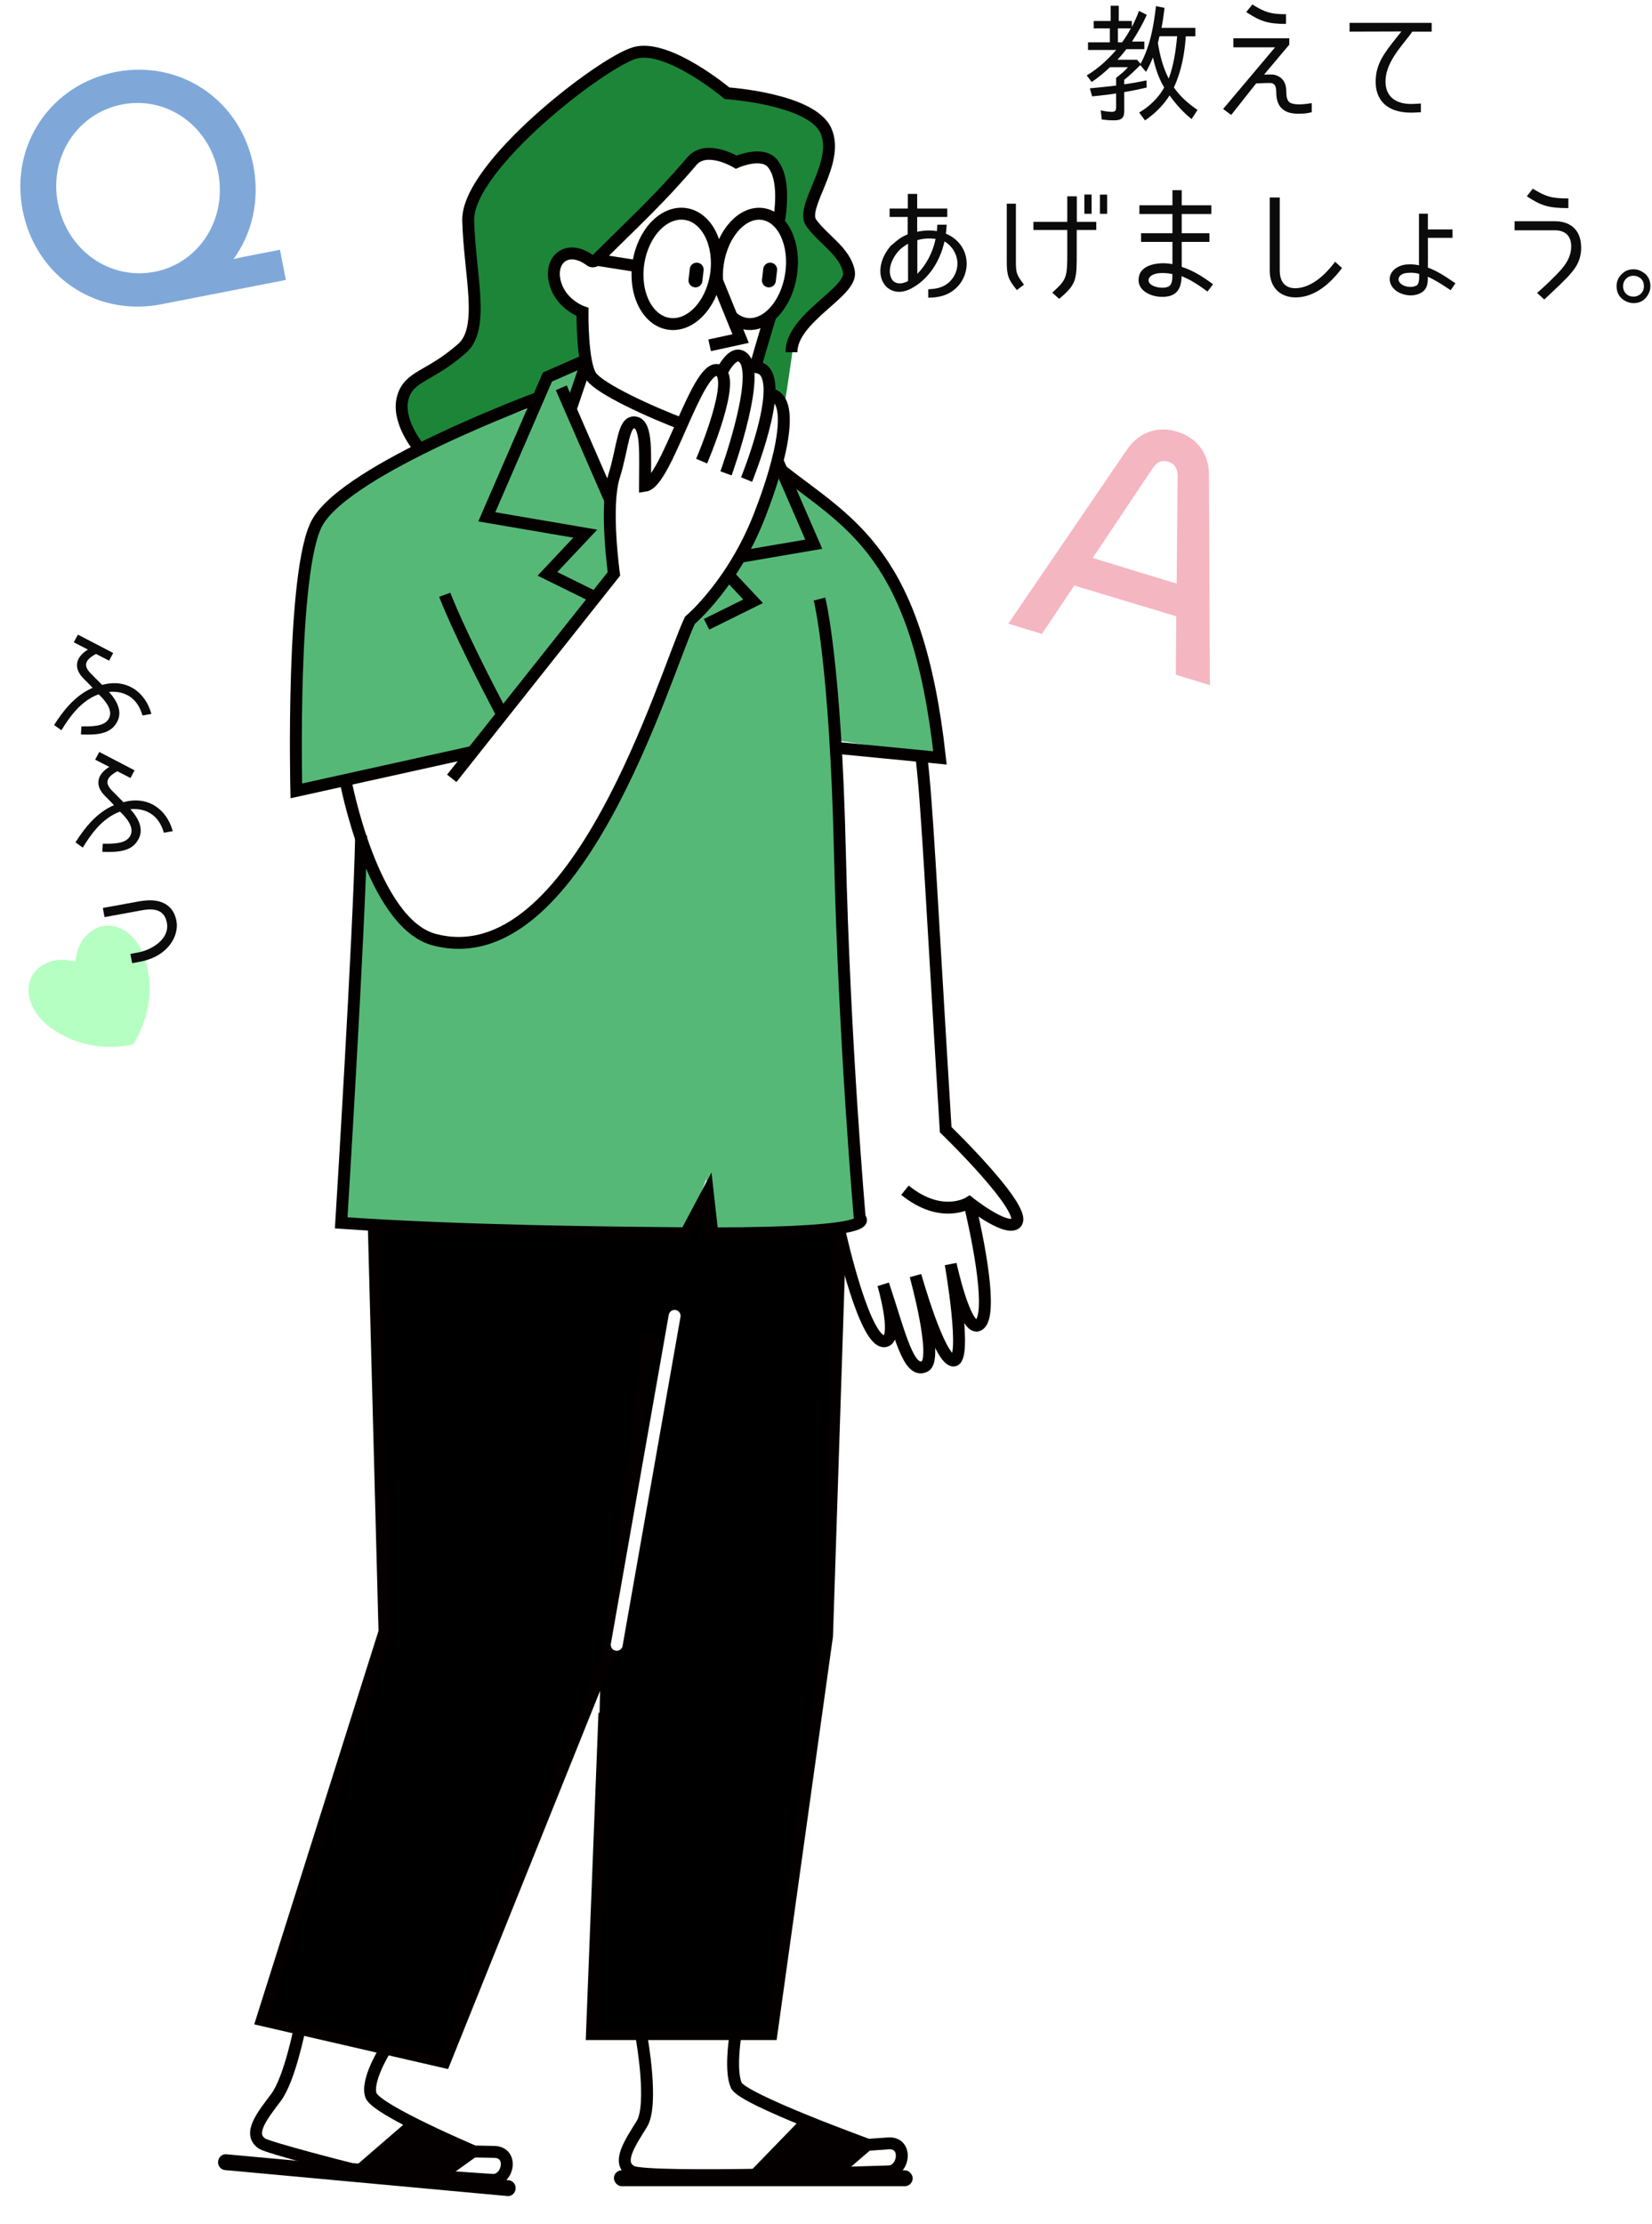 <?xml version="1.0" encoding="UTF-8"?>
<svg xmlns="http://www.w3.org/2000/svg" width="208" height="280" xmlns:xlink="http://www.w3.org/1999/xlink" viewBox="0 0 208 280">
  <defs>
    <style>
      .cls-1 {
        stroke: #000;
        stroke-width: 1.75px;
      }

      .cls-1, .cls-2, .cls-3, .cls-4 {
        fill: none;
      }

      .cls-1, .cls-4 {
        stroke-linecap: round;
        stroke-linejoin: round;
      }

      .cls-5, .cls-6 {
        fill: #fff;
      }

      .cls-7 {
        fill: #b5ffc2;
      }

      .cls-8 {
        clip-path: url(#clippath-1);
      }

      .cls-9 {
        fill: #006837;
      }

      .cls-10 {
        fill: #1d8538;
      }

      .cls-11 {
        opacity: .2;
      }

      .cls-3, .cls-4, .cls-6 {
        stroke-width: 1.5px;
      }

      .cls-3, .cls-6 {
        stroke: #040000;
        stroke-miterlimit: 10;
      }

      .cls-4 {
        stroke: #fff;
      }

      .cls-12 {
        fill: #0b0b0b;
      }

      .cls-13 {
        fill: #f4b6c1;
      }

      .cls-14 {
        fill: #040000;
      }

      .cls-15 {
        fill: #7fa8d9;
      }

      .cls-16 {
        fill: #56b877;
      }

      .cls-17 {
        clip-path: url(#clippath);
      }

      .cls-18 {
        fill: url(#Nueva_muestra_de_motivo_3);
      }
    </style>
    <clipPath id="clippath">
      <rect class="cls-2" x="4.81" y="118.1" width="15.48" height="14.71" transform="translate(-69.41 29.65) rotate(-34.83)"/>
    </clipPath>
    <clipPath id="clippath-1">
      <path class="cls-2" d="M76.93,61.87l.82,10.7-18.64,22.61-22.39,4.37s.98-25.5,2.57-32.63c1.59-7.13,28.04-15.75,28.04-15.75l1.71-3.79,4.72-1.47-1.9,5.61,5.08,10.34ZM97.91,58.04l-5.27,12.89-6.3,8.33s-11.8,39.43-28.34,39.43c-8.24,0-11.94-11.45-11.94-11.45l-3.1,46.69,43.41,1.31,2.56-6.82,1.25,6.83s17.72.27,18.07-1.91-3.07-60.16-3.07-60.16l13.18,1.99s-3.05-17.46-6.29-22.9c-3.24-5.45-14.15-14.23-14.15-14.23Z"/>
    </clipPath>
    <pattern id="Nueva_muestra_de_motivo_3" data-name="Nueva muestra de motivo 3" x="0" y="0" width="330" height="330" patternTransform="translate(-8917.97 -6811.25) scale(.24)" patternUnits="userSpaceOnUse" viewBox="0 0 330 330">
      <g>
        <rect class="cls-2" width="330" height="330"/>
        <rect class="cls-9" x="329.5" y="329.5" width="331" height="331"/>
        <rect class="cls-9" x="-.5" y="329.5" width="331" height="331"/>
        <rect class="cls-9" x="-330.5" y="329.5" width="331" height="331"/>
        <rect class="cls-9" x="329.5" y="-.5" width="331" height="331"/>
        <g>
          <rect class="cls-9" x="-.5" y="-.5" width="331" height="331"/>
          <path class="cls-5" d="M315.09,117.36c17.76,19.58,31.05,12.57,39.55,10.43,8.5-2.14,20.21-2.78,20.21-2.78,0,0-10.64-2.64-19.34-5.81-8.7-3.18-17.58-9.74-30.01-19.43-12.43-9.69-22.36-25-22.36-25,0,0,4.45,3.28,11.5,11.17,7.05,7.89,22.45,20.46,35.41,27.76,12.96,7.29,28.96,10.13,28.96,10.13,0,0-4.68-1.01-9.31-5.85-4.63-4.84-1.9-9.66-11.16-24.95-9.26-15.29-32.88-16.26-41.66-16.73-8.78-.47-17.01-6.94-17.01-6.94,0,0-2.54,28.44,15.22,48.02Z"/>
          <path class="cls-5" d="M106.42,257.3c-13.57-19.92-26.45-15.26-34.4-14.4-7.95.86-18.59-.04-18.59-.04,0,0,9.28,3.72,16.73,7.69,7.45,3.96,14.65,11.01,24.65,21.32,10,10.31,17.04,25.39,17.04,25.39,0,0-3.61-3.52-8.98-11.53-5.37-8.01-17.69-21.3-28.48-29.52-10.79-8.22-24.87-12.79-24.87-12.79,0,0,4.1,1.5,7.67,6.46,3.57,4.96.5,8.96,6.93,23.94,6.44,14.98,27.64,18.82,35.51,20.35,7.87,1.53,14.48,8.4,14.48,8.4,0,0,5.87-25.35-7.7-45.27Z"/>
          <g>
            <path class="cls-5" d="M347.53,255.86c1.59-3.17,3.55-6.32,5.58-9.25-.19.03-.37.06-.57.06-1.9,0-3.45-1.54-3.45-3.45s1.49-3.39,3.35-3.44c-.04-.22-.07-.45-.07-.68,0-1.9,1.54-3.45,3.45-3.45.08,0,.16.02.24.02-.15-.39-.24-.81-.24-1.26,0-1.9,1.54-3.45,3.45-3.45,1.1,0,2.06.52,2.69,1.32-.01-.12-.04-.24-.04-.36,0-1.73,1.41-3.14,3.14-3.14s3.14,1.41,3.14,3.14c0,1.35-.86,2.5-2.06,2.94,1.41.44,2.43,1.73,2.43,3.28,0,1.9-1.54,3.45-3.45,3.45-.08,0-.16-.02-.25-.02.15.39.25.81.25,1.26,0,1.87-1.49,3.39-3.35,3.44.04.22.07.45.07.68,0,1.9-1.54,3.45-3.45,3.45-1.45,0-2.68-.89-3.19-2.16-3.01,5.19-6.14,10.82-8.46,15.59-6.25,12.83-9.71,39.38-10.63,48.54-.92,9.16-7.79,11.14-6-2.75,1.78-13.87,11.34-41.67,17.41-53.76ZM363.42,234.59c-.21.34-.43.7-.67,1.09.37-.36.82-.62,1.32-.78-.23-.08-.44-.18-.64-.3ZM362.68,233.94c.02.16.05.32.05.49,0,.03,0,.05,0,.07.08-.09.16-.18.23-.26-.1-.09-.19-.19-.28-.3ZM360.3,239.68c.43-.19.9-.3,1.39-.3.08,0,.16.02.24.02-.15-.39-.24-.81-.24-1.26,0-.37.07-.72.18-1.05-.49.8-1.01,1.66-1.58,2.59ZM359.03,237.84c.09.23.15.48.19.73.21-.26.43-.52.63-.76-.19.03-.38.06-.58.06-.08,0-.16-.02-.24-.02ZM357.98,243.55c.11-.01.22-.03.34-.03-.03-.15-.04-.3-.05-.45-.1.16-.19.33-.29.49ZM355.93,242.54c.01.06,0,.12.02.18.05-.07.1-.13.15-.2-.06,0-.11.02-.17.02Z"/>
            <path class="cls-5" d="M332.05,293.69s4.5-17.05,7.71-23.92c3.21-6.87,6.99-15.45,6.99-15.45,0,0-3.06,1.19-5.46-.7-2.39-1.89-2.87-5.16-7.61-4.11-4.74,1.06-6.25,9.77-6.25,9.77,0,0,2.82,11.12,3.5,18.82.68,7.69,1.11,15.58,1.11,15.58Z"/>
            <path class="cls-5" d="M359.28,265.97c-1.11-1.68-1.44-4.25-2.52-7.33-1.08-3.08-4.12-2.76-4.12-2.76,0,0-7.71,19.44-10.6,29.35-2.9,9.91-5.01,29.38-5.01,29.38,0,0,10.11-23.87,15.35-33.84,5.25-9.97,9.44-12.17,9.44-12.17,0,0-1.43-.95-2.54-2.63Z"/>
            <path class="cls-5" d="M290.65,298.29c5.29,3.64,35.76,16.74,35.76,16.74,0,0-11.58-9.34-16.85-18.08-7.63-12.67-6.41-21.17-6.41-21.17,0,0,1.14,12.01,7.79,20.15,3.47,4.26,14.45,14.6,14.45,14.6,0,0-7.12-12.61-9.11-24.39-1.99-11.79-1.22-18.06-1.22-18.06,0,0,.52,13.23,4.27,24.08,2.85,8.25,9.38,16.34,9.38,16.34,0,0,2.55-10.67,1.42-21.14-1.13-10.47-1.45-24.57-7.42-33.21-5.97-8.65-11.5-.15-14,1.71-2.5,1.86-8.08-4.19-12.16-.48-4.08,3.71-.53,9.62-3.83,13.46-3.3,3.84-8.69-1.78-14.08,5.69-5.4,7.47,6.72,20.13,12.02,23.77Z"/>
            <path class="cls-5" d="M327.12,318.04s-5.75,1.56-14.34,4.88c-8.59,3.32-25.8,11.75-25.8,11.75,0,0,13.07-8.92,20.97-11.85,7.89-2.93,15.52-5.39,15.52-5.39,0,0-5.98-1.89-15.2.04-9.23,1.94-14.57,3.61-14.57,3.61,0,0,9.62-5.05,15.42-6.04,5.8-.98,15.88,1.29,15.88,1.29,0,0-14.3-4.59-20.69-8-6.39-3.4-17.48-11.73-19.61-12.39-2.14-.66-4.09-1.18-8.3,3.43-4.21,4.61-7.59,1.84-10.71,7.65-3.12,5.8-.7,13.48,4.05,19.19,4.74,5.71,2.08,11.66.7,15.06-1.39,3.4-4.42,9.62.99,14.62,5.41,5,14.34,3.78,18.76,0,4.42-3.78,11.38-14,17.3-20.28s19.64-17.56,19.64-17.56Z"/>
            <path class="cls-5" d="M389.75,295.51c-1.02-6.18,6.52-11.99,2.15-17.77-4.37-5.78-7.08-1.85-12.74-1.95-5.65-.1,2.3-7.23-8.82-7.55-11.11-.32-17.11,14-20.7,21.15-3.59,7.14-8.78,23.61-8.78,23.61,0,0,9.45-5.21,14.77-9.64,5.32-4.43,16.82-16.79,16.82-16.79,0,0-8.85,13.89-15.14,18.47-6.28,4.58-19.12,11.66-19.12,11.66,0,0,9.54-1.28,13.14-2.09,3.6-.82,11.1-3.62,11.1-3.62,0,0-5.85,3.97-9.89,5.32-4.04,1.36-11.68,2.63-11.68,2.63,0,0,16.62,1.96,30.51,0,13.89-1.96,23.97-3.98,24.33-12.37.36-8.39-4.94-4.89-5.96-11.07Z"/>
            <path class="cls-5" d="M392.39,320.65c.54-1.74-2.52-3.97-2.52-3.97,0,0-5.2,3.94-23.42,5.32-18.22,1.37-28.96-2.34-28.96-2.34,0,0,4.73,5.86,10.05,12.57,5.31,6.72,23.7,11.91,23.7,11.91,0,0-15.72-2.29-23.78-9.92-8.06-7.63-11.64-14.38-11.64-14.38,0,0-.6,2.64,0,8.89.6,6.25,8.85,17.21,14.78,25.22,5.92,8,14.7,18.59,20.54,14.46,5.84-4.13,1.03-14.03,3.74-17.11,2.71-3.08,11.97-.38,16.78-6.43,4.81-6.05,1.44-11.4-1.06-16.03-2.5-4.63,1.27-6.43,1.81-8.17Z"/>
            <path class="cls-5" d="M337.13,338.48c-3.28-10.14-3.69-16.76-3.69-16.76,0,0-4.19,2.71-6.32,12.94-3.05,14.65-1.98,29.31-1.98,29.31,0,0-3.63-10.49-.06-28.78,2-10.22,3.97-15.54,3.97-15.54,0,0-9.86,7.53-15.51,13.79-5.65,6.26-16.64,19.84-20.76,30.68-4.12,10.84,4.35,11.67,8.81,11.64,4.47-.04,4.11,5.86,6.66,7.93,2.54,2.07,9.88,5.47,15.22-1.86,5.34-7.33,9.91,7.75,16.99,3.61,7.08-4.14,3.55-8.04,8.97-8.95,5.42-.91,9.57-6.07,5.22-13.24-4.35-7.17-14.24-14.63-17.52-24.77Z"/>
          </g>
          <g>
            <path class="cls-5" d="M66.99,176.26c-4.19-.55-8.5-1.53-12.58-2.67.11.2.21.4.29.62.74,2.14-.39,4.48-2.53,5.22-2.11.73-4.39-.36-5.18-2.43-.23.14-.48.25-.74.34-2.14.74-4.48-.39-5.22-2.53-.03-.09-.04-.19-.07-.29-.38.33-.82.59-1.32.77-2.14.74-4.48-.39-5.22-2.53-.43-1.23-.22-2.53.43-3.55-.13.06-.25.13-.39.18-1.95.68-4.08-.36-4.76-2.31-.68-1.95.36-4.08,2.31-4.76,1.52-.53,3.15,0,4.11,1.18-.06-1.75,1-3.41,2.74-4.02,2.14-.74,4.48.39,5.22,2.53.03.09.04.19.07.29.38-.33.82-.59,1.32-.77,2.11-.73,4.39.36,5.18,2.43.23-.14.48-.25.74-.34,2.14-.74,4.48.39,5.22,2.53.56,1.63.04,3.37-1.18,4.43,7.02,1.36,14.57,2.68,20.84,3.44,16.88,2.03,48.1-4.44,58.77-6.98,10.66-2.54,15.58,4.41-.75,7.82-16.3,3.41-51.32,3.5-67.28,1.39ZM36.85,166.7c.46.1.95.21,1.48.33-.54-.28-1.02-.68-1.4-1.18,0,.29-.02.57-.09.84ZM36.41,167.78c.17-.09.34-.18.53-.24.03,0,.06-.01.09-.02-.13-.06-.26-.11-.39-.16-.06.15-.14.29-.23.43ZM43.8,168.22c-.38-.41-.69-.89-.88-1.45-.03-.09-.04-.19-.07-.29-.38.33-.82.59-1.32.77-.42.14-.84.2-1.26.21,1.09.24,2.26.49,3.53.76ZM42.23,170.36c.23-.19.48-.36.75-.5-.38-.14-.75-.28-1.11-.41.11.2.21.41.29.63.03.09.04.19.07.28ZM49.06,169.32c-.06-.12-.12-.24-.17-.37-.15.09-.33.16-.49.23.22.04.44.09.66.14ZM48.72,172.02c.06-.04.13-.06.2-.09-.09-.03-.19-.06-.28-.09.03.06.06.12.09.18Z"/>
            <path class="cls-5" d="M115.59,178.92s-20.94,1.59-29.92.66c-8.98-.93-20.11-1.84-20.11-1.84,0,0,2.53,2.98,1.34,6.41-1.19,3.43-4.69,5.25-1.65,10.17,3.04,4.92,13.44,3.21,13.44,3.21,0,0,11.41-7.52,19.8-11.28,8.39-3.77,17.09-7.33,17.09-7.33Z"/>
            <path class="cls-5" d="M73.78,159.11c-1.46,1.91-4.21,3.28-7.26,5.7-3.05,2.42-1.49,5.71-1.49,5.71,0,0,24.88,1.08,37.16.48,12.28-.61,35-5.83,35-5.83,0,0-30.8-2.06-44.07-4.07-13.27-2.01-17.38-5.87-17.38-5.87,0,0-.51,1.98-1.97,3.89Z"/>
            <path class="cls-5" d="M136.93,223.71c2.03-7.38,4.88-46.77,4.88-46.77,0,0-5.99,16.67-13.77,26.01-11.28,13.53-21.31,15.47-21.31,15.47,0,0,13.06-5.97,19.63-16.62,3.43-5.57,10.79-21.96,10.79-21.96,0,0-11.4,12.93-23.89,19.77-12.49,6.83-19.84,8.42-19.84,8.42,0,0,14.68-5.74,25.43-14.2,8.17-6.43,14.73-16.93,14.73-16.93,0,0-13,1.3-24.34,6.65-11.34,5.36-27.07,11.22-34.47,21.3-7.4,10.09,4.32,13,7.38,15.09,3.07,2.09-1.56,10.73,4.2,13.87,5.77,3.14,11.03-3.16,16.64-.94,5.61,2.21,1.38,10.47,11.89,13.63,10.51,3.16,20.02-15.42,22.05-22.8Z"/>
            <path class="cls-5" d="M144.91,174.98s4,5.86,11.08,14.23c7.09,8.37,23.28,24.45,23.28,24.45,0,0-15.14-11.23-21.51-18.97-6.37-7.74-12.13-15.36-12.13-15.36,0,0,.2,7.47,5.98,17.09,5.78,9.62,9.75,14.98,9.75,14.98,0,0-9.44-8.85-12.81-14.99-3.37-6.14-4.75-18.37-4.75-18.37,0,0,.41,17.88-.92,26.4-1.33,8.51-6.38,24.24-6.29,26.9.09,2.66.26,5.06,7.1,8,6.83,2.94,5.03,7.82,12.78,9.07,7.75,1.25,15.44-4.48,20.01-12.04,4.57-7.56,12.3-6.89,16.67-6.66s12.55,1.22,16.06-6.82c3.51-8.04-1.34-17.61-7.32-21.11-5.98-3.5-20.19-7.34-29.57-11.56-9.37-4.21-27.42-15.25-27.42-15.25Z"/>
            <path class="cls-5" d="M95.12,113.29c-6.55,3.56-16.03-2.66-20.83,4.51-4.8,7.17.68,8.69,2.78,15.09,2.09,6.4-9.03.24-5.05,12.87,3.98,12.63,22.43,13.78,31.87,15.04,9.44,1.26,29.99.67,29.99.67,0,0-9.55-8.6-16.6-12.86-7.06-4.26-25.46-12.37-25.46-12.37,0,0,19.08,4.54,26.69,9.83,7.6,5.28,20.58,16.97,20.58,16.97,0,0-5.16-10.24-7.48-13.97-2.32-3.73-8.4-11.07-8.4-11.07,0,0,6.75,5.03,9.85,9.05,3.1,4.01,7.51,12.11,7.51,12.11,0,0-4.28-19.47-11.91-34.33-7.62-14.86-13.84-25.42-23.41-22.55-9.58,2.87-3.58,7.46-10.13,11.03Z"/>
            <path class="cls-5" d="M122.38,100.52c-2.17.07-3.49,4.38-3.49,4.38,0,0,6.47,4.31,15.12,24.28,8.66,19.96,8.66,33.5,8.66,33.5,0,0,4.74-7.61,10.23-16.21,5.48-8.6,4.15-31.32,4.15-31.32,0,0,3.56,18.58-1.88,30.63-5.44,12.05-11.64,18.71-11.64,18.71,0,0,3.2-.35,10-3.47,6.8-3.11,15.91-16.68,22.61-26.46,6.69-9.78,15.19-23.79,8.26-28.75-6.93-4.96-16.19,4.32-20.71,2.47-4.52-1.85-5.09-13.32-13.77-16.37-8.68-3.05-13.38,2.83-17.62,7.44-4.24,4.61-7.73,1.08-9.9,1.16Z"/>
            <path class="cls-5" d="M164,155.74c-10.13,7.64-17.41,10.69-17.41,10.69,0,0,4.69,3.65,17.03,2.06,17.68-2.29,33.75-9.21,33.75-9.21,0,0-10.39,8.18-32.36,11.3-12.28,1.74-19.04,1.6-19.04,1.6,0,0,12.33,8.16,21.57,12.07,9.25,3.91,28.82,10.98,42.62,11.39,13.8.41,11.44-9.45,9.65-14.46-1.78-5.01,4.99-6.92,6.33-10.59,1.33-3.67,2.3-13.25-8.03-16.39-10.33-3.15,4.85-14.17-2.57-20.53-7.42-6.35-10.43-.86-13.57-6.6-3.14-5.74-10.57-8.4-16.94-.7-6.37,7.7-10.9,21.73-21.03,29.37Z"/>
          </g>
          <path class="cls-5" d="M332.58,170.05c6.12-15.79,5.7-27.68,5.7-27.68,0,0-10.96,17.24-15.17,29.44-2.5,7.23-3.99,14.06-4.79,18.42.09-5.27-.32-13.43-2.73-22.83-4.22-16.4-11.48-25.83-11.48-25.83,0,0,1.12,20.4,4.8,32.77,1.55,5.21,3.39,9.96,5,13.71-3.2-5.26-8.29-12.45-15.65-19.66-14.18-13.89-27.19-18.94-27.19-18.94,0,0,13.5,19.78,24.7,29.96,3.8,3.46,7.61,6.49,10.98,9-5.16-3.01-12.29-6.52-21.01-9.24-18.96-5.9-32.84-4.46-32.84-4.46,0,0,21.04,11.45,35.64,15.4,4.53,1.23,8.91,2.14,12.79,2.82-3.92.17-8.34.5-12.96,1.12-15,2.02-37.34,10.63-37.34,10.63,0,0,13.57,3.23,33.14-.15,10.15-1.75,18.42-4.78,24.05-7.29-3.46,2.17-7.67,5.03-11.9,8.44-10.05,8.09-22.56,24.24-22.56,24.24,0,0,11.33-3.63,24.12-14.73,7.33-6.36,12.3-12.85,15.22-17.24-1.82,4.04-4.46,10.51-6.51,17.88-3.46,12.43-4.23,32.85-4.23,32.85,0,0,7.1-9.55,11.03-26.02,3.23-13.53,2.38-24.46,1.97-27.94.02,0,.04,0,.07,0,.42,2.85,1.4,8.47,3.36,14.52,2.81,8.67,10.31,20.99,10.31,20.99,0,0,.46-8.39-3.65-19.62-2.34-6.39-5.34-11.29-7.5-14.32,0-.04,0-.08.02-.12,1.66,1.08,4.79,2.83,10.6,5.36,10.98,4.8,26.03,5.52,26.03,5.52l-.69-5.68s-9.94.4-16.33-.51c-4.99-.71-15.22-4.02-19.47-5.45,2.57-.71,9.78-3.05,17.59-8.59,9.76-6.91,14.14-14.08,14.14-14.08,0,0-13.17,5.88-20.4,11.42-5.3,4.06-9.45,8.35-11.29,10.35,0-.03,0-.06,0-.09,2.06-2.31,9.27-10.96,14.47-24.36Z"/>
          <g>
            <path class="cls-5" d="M200.66,281.25s8.04-5.93,25.8-13.15c17.76-7.22,34.88-10.56,34.88-10.56,0,0-3.15-.89-4.32-2.68-1.16-1.79,3.44-17.93-23.29-17.65-26.72.29-44.77,22.81-51.36,35.01-6.6,12.2-1.51,24.36,12.63,30.47,14.14,6.11,41.53,2.74,57.55-6.05,16.02-8.79,9.71-21.34,8.27-27.05-1.44-5.71,3.05-7.56,3.05-7.56,0,0-15.66,3.24-28.21,6.54-12.55,3.3-35,12.67-35,12.67Z"/>
            <path class="cls-5" d="M236.32,265.8c-6.98,2.24-15.64,6.24-15.64,6.24,0,0,18.51-5.81,25.88-7.4,7.37-1.59,23.47-4.64,23.47-4.64,0,0,2.39.13.16-3.13-.97-1.42-26.89,6.69-33.87,8.93Z"/>
          </g>
          <g>
            <path class="cls-5" d="M260.82,95.02s6.2-19.99,11.84-29.07c5.64-9.08,13.86-18.27,15.57-20.21,1.7-1.94-1.11-3.55-3.05-1.66-1.94,1.9-11.88,14.35-16.32,25.27-4.44,10.92-8.04,25.68-8.04,25.68Z"/>
            <path class="cls-5" d="M266.62,136.51c12.5-25.78,12.58-30.56,10.77-48.46-1.82-17.91-2.99-21.74-2.99-21.74,0,0-5.76,9.61-11.91,29.22-6.15,19.62-9.09,25.07-10.9,34.67-1.81,9.6-4.01,17.29-4.01,17.29,0,0,2.12-16,6.72-33.5,4.6-17.5,7.68-27.98,12.27-39.82,4.59-11.84,5.75-13.84,5.75-13.84,0,0-15.02,13.65-22.46,22.65-7.44,8.99-13.44,24.79-9.76,48.5,3.68,23.7.5,36.25.5,36.25,0,0,13.52-5.44,26.02-31.22Z"/>
          </g>
          <g>
            <path class="cls-5" d="M210.5,388.41s1.09-9.4,7.59-26.37c6.49-16.97,15.26-30.97,15.26-30.97,0,0-2.66,1.61-4.65,1.26-1.99-.35-16.83-18.8-33.92-.12-17.09,18.68-6.54,50.56-2.36,63.02,4.17,12.46,15.88,16.81,29.27,10.97,13.38-5.83,38.8-22.74,43.08-39.51,4.28-16.78-18.52-24.76-23.4-27.46-4.89-2.7-3.26-7.01-3.26-7.01,0,0-7.89,12.94-13.72,23.76-5.84,10.82-13.88,32.43-13.88,32.43Z"/>
            <path class="cls-5" d="M222.89,353.73c-2.97,6.28-5.8,14.86-5.8,14.86,0,0,7.96-16.57,11.63-22.7,3.67-6.13,11.97-19.25,11.97-19.25,0,0,1.64-1.57-2.07-2.14-1.62-.25-12.77,22.94-15.73,29.22Z"/>
          </g>
          <g>
            <path class="cls-5" d="M160.88,313.92c7.73-10.21,12.64-14.95,12.64-14.95,0,0-17.32,4.89-24.71,14.74,3.21-6.34,2.19-21.15,2.19-21.15-13.25,16.27-9.06,33.91-9.06,33.91,0,0,11.21-2.34,18.94-12.55Z"/>
            <path class="cls-5" d="M136.61,312.72c-1.37-11.32-2.05-16.25-2.05-16.25,0,0-9.61,19.15-1.14,39.74,0,0,4.55-12.18,3.18-23.49Z"/>
            <path class="cls-5" d="M109.97,306.38s-14.96,36.56,3.99,56.94c0,0-.37-8.42-1.37-28.32s-2.62-28.61-2.62-28.61Z"/>
            <path class="cls-5" d="M100.35,345.07c-4.49-15.28-6.76-24.52-6.76-24.52,0,0-6.69,32.48,11.74,51.46,0,0-.48-11.66-4.97-26.94Z"/>
            <path class="cls-5" d="M122.5,352.18s5.35-10.78,4.15-28.29c-1.2-17.52-3.78-23.29-3.78-23.29,0,0-6.38,14.94-5,31.62,1.37,16.67,4.63,19.97,4.63,19.97-2.68,3.51-5.55,7.25-8.54,11.13-3.86,5-8.94,10.36-14.45,15.65,0-.03-2.08-9.74-10.5-25.09-8.43-15.37-13.03-20.4-13.03-20.4,0,0-.43,30.32,23.53,45.49-2.17,2.08-4.4,4.15-6.66,6.18,0,0-1.89-10.15-9.26-17.36-7.36-7.21-15.36-12.68-15.36-12.68,0,0,1.29,22.21,24.62,30.04-2.34,2.11-4.71,4.17-7.04,6.17,0,0-5.29-6.16-14.77-10-9.48-3.83-16.7-3.38-16.7-3.38,0,0,11.69,16.44,31.47,13.37-12.97,11.09-24.92,19.92-26.57,21.28-2.95,2.43.33,5.42,4.32,2.19,3.98-3.22,38.04-33.78,48.83-47.17,10.79-13.39,29.54-41.13,29.54-41.13,0,0-8.03,10.79-19.44,25.71Z"/>
            <path class="cls-5" d="M154.49,325.83c-12.11,4.65-18.37,10.1-18.37,10.1,0,0,24.37,3.17,44.15-11.45,0,0-13.67-3.29-25.78,1.35Z"/>
            <path class="cls-5" d="M149.57,339.75c-14.16.44-21.36,6.53-21.36,6.53,0,0,31.12,10.93,51.73.8,0,0-16.2-7.78-30.37-7.33Z"/>
            <path class="cls-5" d="M120.93,356.4s10.44,14.24,53.73,8.58c0,0-20.6-8.08-33.49-8.76-12.89-.68-20.24.18-20.24.18Z"/>
            <path class="cls-5" d="M112.4,367.61s30.76,16.22,56.09,12.3c0,0-13.09-10.36-25.93-12.3-12.84-1.94-30.17,0-30.17,0Z"/>
            <path class="cls-5" d="M132.23,377.92c-15-4.18-24.63-3.67-24.63-3.67,0,0,7.17,14.85,47.94,19.23,0,0-8.31-11.38-23.31-15.56Z"/>
            <path class="cls-5" d="M125.11,391.86c-13.46-8.14-23.76-10.87-23.76-10.87,0,0,4.43,17.74,42.12,28,0,0-4.89-8.99-18.35-17.13Z"/>
            <path class="cls-5" d="M94.77,386.38s-6.72,16.17,19.2,39.19c0,0-2.35-15.68-8.5-25.29-6.15-9.62-10.7-13.89-10.7-13.89Z"/>
            <path class="cls-5" d="M87.75,393.48s-10.3,13.78-3.2,32.33c0,0,6.34-11.65,5.6-21.94-.74-10.29-2.4-10.39-2.4-10.39Z"/>
          </g>
        </g>
        <g>
          <rect class="cls-9" x="-330.5" y="-.5" width="331" height="331"/>
          <path class="cls-5" d="M-14.91,117.36c17.76,19.58,31.05,12.57,39.55,10.43,8.5-2.14,20.21-2.78,20.21-2.78,0,0-10.64-2.64-19.34-5.81-8.7-3.18-17.58-9.74-30.01-19.43-12.43-9.69-22.36-25-22.36-25,0,0,4.45,3.28,11.5,11.17,7.05,7.89,22.45,20.46,35.41,27.76,12.96,7.29,28.96,10.13,28.96,10.13,0,0-4.68-1.01-9.31-5.85-4.63-4.84-1.9-9.66-11.16-24.95-9.26-15.29-32.88-16.26-41.66-16.73-8.78-.47-17.01-6.94-17.01-6.94,0,0-2.54,28.44,15.22,48.02Z"/>
          <g>
            <path class="cls-5" d="M17.53,255.86c1.59-3.17,3.55-6.32,5.58-9.25-.19.03-.37.06-.57.06-1.9,0-3.45-1.54-3.45-3.45s1.49-3.39,3.35-3.44c-.04-.22-.07-.45-.07-.68,0-1.9,1.54-3.45,3.45-3.45.08,0,.16.02.24.02-.15-.39-.24-.81-.24-1.26,0-1.9,1.54-3.45,3.45-3.45,1.1,0,2.06.52,2.69,1.32-.01-.12-.04-.24-.04-.36,0-1.73,1.41-3.14,3.14-3.14s3.14,1.41,3.14,3.14c0,1.35-.86,2.5-2.06,2.94,1.41.44,2.43,1.73,2.43,3.28,0,1.9-1.54,3.45-3.45,3.45-.08,0-.16-.02-.25-.02.15.39.25.81.25,1.26,0,1.87-1.49,3.39-3.35,3.44.04.22.07.45.07.68,0,1.9-1.54,3.45-3.45,3.45-1.45,0-2.68-.89-3.19-2.16-3.01,5.19-6.14,10.82-8.46,15.59-6.25,12.83-9.71,39.38-10.63,48.54-.92,9.16-7.79,11.14-6-2.75,1.78-13.87,11.34-41.67,17.41-53.76ZM33.42,234.59c-.21.34-.43.7-.67,1.09.37-.36.82-.62,1.32-.78-.23-.08-.44-.18-.64-.3ZM32.68,233.94c.02.16.05.32.05.49,0,.03,0,.05,0,.07.08-.09.16-.18.23-.26-.1-.09-.19-.19-.28-.3ZM30.3,239.68c.43-.19.9-.3,1.39-.3.08,0,.16.02.24.02-.15-.39-.24-.81-.24-1.26,0-.37.07-.72.18-1.05-.49.8-1.01,1.66-1.58,2.59ZM29.03,237.84c.09.23.15.48.19.73.21-.26.43-.52.63-.76-.19.03-.38.06-.58.06-.08,0-.16-.02-.24-.02ZM27.98,243.55c.11-.01.22-.03.34-.03-.03-.15-.04-.3-.05-.45-.1.16-.19.33-.29.49ZM25.93,242.54c.01.06,0,.12.02.18.05-.07.1-.13.15-.2-.06,0-.11.02-.17.02Z"/>
            <path class="cls-5" d="M2.05,293.69s4.5-17.05,7.71-23.92c3.21-6.87,6.99-15.45,6.99-15.45,0,0-3.06,1.19-5.46-.7-2.39-1.89-2.87-5.16-7.61-4.11-4.74,1.06-6.25,9.77-6.25,9.77,0,0,2.82,11.12,3.5,18.82.68,7.69,1.11,15.58,1.11,15.58Z"/>
            <path class="cls-5" d="M29.28,265.97c-1.11-1.68-1.44-4.25-2.52-7.33-1.08-3.08-4.12-2.76-4.12-2.76,0,0-7.71,19.44-10.6,29.35-2.9,9.91-5.01,29.38-5.01,29.38,0,0,10.11-23.87,15.35-33.84,5.25-9.97,9.44-12.17,9.44-12.17,0,0-1.43-.95-2.54-2.63Z"/>
            <path class="cls-5" d="M-39.35,298.29c5.29,3.64,35.76,16.74,35.76,16.74,0,0-11.58-9.34-16.85-18.08-7.63-12.67-6.41-21.17-6.41-21.17,0,0,1.14,12.01,7.79,20.15,3.47,4.26,14.45,14.6,14.45,14.6,0,0-7.12-12.61-9.11-24.39-1.99-11.79-1.22-18.06-1.22-18.06,0,0,.52,13.23,4.27,24.08,2.85,8.25,9.38,16.34,9.38,16.34,0,0,2.55-10.67,1.42-21.14-1.13-10.47-1.45-24.57-7.42-33.21-5.97-8.65-11.5-.15-14,1.71-2.5,1.86-8.08-4.19-12.16-.48-4.08,3.71-.53,9.62-3.83,13.46-3.3,3.84-8.69-1.78-14.08,5.69-5.4,7.47,6.72,20.13,12.02,23.77Z"/>
            <path class="cls-5" d="M59.75,295.51c-1.02-6.18,6.52-11.99,2.15-17.77-4.37-5.78-7.08-1.85-12.74-1.95-5.65-.1,2.3-7.23-8.82-7.55-11.11-.32-17.11,14-20.7,21.15-3.59,7.14-8.78,23.61-8.78,23.61,0,0,9.45-5.21,14.77-9.64,5.32-4.43,16.82-16.79,16.82-16.79,0,0-8.85,13.89-15.14,18.47-6.28,4.58-19.12,11.66-19.12,11.66,0,0,9.54-1.28,13.14-2.09,3.6-.82,11.1-3.62,11.1-3.62,0,0-5.85,3.97-9.89,5.32-4.04,1.36-11.68,2.63-11.68,2.63,0,0,16.62,1.96,30.51,0,13.89-1.96,23.97-3.98,24.33-12.37.36-8.39-4.94-4.89-5.96-11.07Z"/>
            <path class="cls-5" d="M62.39,320.65c.54-1.74-2.52-3.97-2.52-3.97,0,0-5.2,3.94-23.42,5.32-18.22,1.37-28.96-2.34-28.96-2.34,0,0,4.73,5.86,10.05,12.57,5.31,6.72,23.7,11.91,23.7,11.91,0,0-15.72-2.29-23.78-9.92-8.06-7.63-11.64-14.38-11.64-14.38,0,0-.6,2.64,0,8.89.6,6.25,8.85,17.21,14.78,25.22,5.92,8,14.7,18.59,20.54,14.46,5.84-4.13,1.03-14.03,3.74-17.11,2.71-3.08,11.97-.38,16.78-6.43,4.81-6.05,1.44-11.4-1.06-16.03-2.5-4.63,1.27-6.43,1.81-8.17Z"/>
            <path class="cls-5" d="M7.13,338.48c-3.28-10.14-3.69-16.76-3.69-16.76,0,0-4.19,2.71-6.32,12.94-3.05,14.65-1.98,29.31-1.98,29.31,0,0-3.63-10.49-.06-28.78,2-10.22,3.97-15.54,3.97-15.54,0,0-9.86,7.53-15.51,13.79-5.65,6.26-16.64,19.84-20.76,30.68-4.12,10.84,4.35,11.67,8.81,11.64,4.47-.04,4.11,5.86,6.66,7.93,2.54,2.07,9.88,5.47,15.22-1.86,5.34-7.33,9.91,7.75,16.99,3.61,7.08-4.14,3.55-8.04,8.97-8.95,5.42-.91,9.57-6.07,5.22-13.24-4.35-7.17-14.24-14.63-17.52-24.77Z"/>
          </g>
          <path class="cls-5" d="M2.58,170.05c6.12-15.79,5.7-27.68,5.7-27.68,0,0-10.96,17.24-15.17,29.44-2.5,7.23-3.99,14.06-4.79,18.42.09-5.27-.32-13.43-2.73-22.83-4.22-16.4-11.48-25.83-11.48-25.83,0,0,1.12,20.4,4.8,32.77,1.55,5.21,3.39,9.96,5,13.71-3.2-5.26-8.29-12.45-15.65-19.66-14.18-13.89-27.19-18.94-27.19-18.94,0,0,13.5,19.78,24.7,29.96,3.8,3.46,7.61,6.49,10.98,9-5.16-3.01-12.29-6.52-21.01-9.24-18.96-5.9-32.84-4.46-32.84-4.46,0,0,21.04,11.45,35.64,15.4,4.53,1.23,8.91,2.14,12.79,2.82-3.92.17-8.34.5-12.96,1.12-15,2.02-37.34,10.63-37.34,10.63,0,0,13.57,3.23,33.14-.15,10.15-1.75,18.42-4.78,24.05-7.29-3.46,2.17-7.67,5.03-11.9,8.44-10.05,8.09-22.56,24.24-22.56,24.24,0,0,11.33-3.63,24.12-14.73,7.33-6.36,12.3-12.85,15.22-17.24-1.82,4.04-4.46,10.51-6.51,17.88-3.46,12.43-4.23,32.85-4.23,32.85,0,0,7.1-9.55,11.03-26.02,3.23-13.53,2.38-24.46,1.97-27.94.02,0,.04,0,.07,0,.42,2.85,1.4,8.47,3.36,14.52,2.81,8.67,10.31,20.99,10.31,20.99,0,0,.46-8.39-3.65-19.62-2.34-6.39-5.34-11.29-7.5-14.32,0-.04,0-.08.02-.12,1.66,1.08,4.79,2.83,10.6,5.36,10.98,4.8,26.03,5.52,26.03,5.52l-.69-5.68s-9.94.4-16.33-.51c-4.99-.71-15.22-4.02-19.47-5.45,2.57-.71,9.78-3.05,17.59-8.59,9.76-6.91,14.14-14.08,14.14-14.08,0,0-13.17,5.88-20.4,11.42-5.3,4.06-9.45,8.35-11.29,10.35,0-.03,0-.06,0-.09,2.06-2.31,9.27-10.96,14.47-24.36Z"/>
        </g>
        <rect class="cls-9" x="329.5" y="-330.5" width="331" height="331"/>
        <g>
          <rect class="cls-9" x="-.5" y="-330.5" width="331" height="331"/>
          <g>
            <path class="cls-5" d="M327.12-11.96s-5.75,1.56-14.34,4.88c-8.59,3.32-25.8,11.75-25.8,11.75,0,0,13.07-8.92,20.97-11.85,7.89-2.93,15.52-5.39,15.52-5.39,0,0-5.98-1.89-15.2.04-9.23,1.94-14.57,3.61-14.57,3.61,0,0,9.62-5.05,15.42-6.04,5.8-.98,15.88,1.29,15.88,1.29,0,0-14.3-4.59-20.69-8-6.39-3.4-17.48-11.73-19.61-12.39-2.14-.66-4.09-1.18-8.3,3.43-4.21,4.61-7.59,1.84-10.71,7.65-3.12,5.8-.7,13.48,4.05,19.19,4.74,5.71,2.08,11.66.7,15.06-1.39,3.4-4.42,9.62.99,14.62,5.41,5,14.34,3.78,18.76,0,4.42-3.78,11.38-14,17.3-20.28s19.64-17.56,19.64-17.56Z"/>
            <path class="cls-5" d="M337.13,8.48c-3.28-10.14-3.69-16.76-3.69-16.76,0,0-4.19,2.71-6.32,12.94-3.05,14.65-1.98,29.31-1.98,29.31,0,0-3.63-10.49-.06-28.78,2-10.22,3.97-15.54,3.97-15.54,0,0-9.86,7.53-15.51,13.79-5.65,6.26-16.64,19.84-20.76,30.68-4.12,10.84,4.35,11.67,8.81,11.64,4.47-.04,4.11,5.86,6.66,7.93,2.54,2.07,9.88,5.47,15.22-1.86,5.34-7.33,9.91,7.75,16.99,3.61,7.08-4.14,3.55-8.04,8.97-8.95,5.42-.91,9.57-6.07,5.22-13.24-4.35-7.17-14.24-14.63-17.52-24.77Z"/>
          </g>
          <g>
            <path class="cls-5" d="M210.5,58.41s1.09-9.4,7.59-26.37c6.49-16.97,15.26-30.97,15.26-30.97,0,0-2.66,1.61-4.65,1.26-1.99-.35-16.83-18.8-33.92-.12-17.09,18.68-6.54,50.56-2.36,63.02,4.17,12.46,15.88,16.81,29.27,10.97,13.38-5.83,38.8-22.74,43.08-39.51,4.28-16.78-18.52-24.76-23.4-27.46-4.89-2.7-3.26-7.01-3.26-7.01,0,0-7.89,12.94-13.72,23.76-5.84,10.82-13.88,32.43-13.88,32.43Z"/>
            <path class="cls-5" d="M222.89,23.73c-2.97,6.28-5.8,14.86-5.8,14.86,0,0,7.96-16.57,11.63-22.7,3.67-6.13,11.97-19.25,11.97-19.25,0,0,1.64-1.57-2.07-2.14-1.62-.25-12.77,22.94-15.73,29.22Z"/>
          </g>
          <g>
            <path class="cls-5" d="M136.61-17.28c-1.37-11.32-2.05-16.25-2.05-16.25,0,0-9.61,19.15-1.14,39.74,0,0,4.55-12.18,3.18-23.49Z"/>
            <path class="cls-5" d="M109.97-23.62s-14.96,36.56,3.99,56.94c0,0-.37-8.42-1.37-28.32s-2.62-28.61-2.62-28.61Z"/>
            <path class="cls-5" d="M100.35,15.07c-4.49-15.28-6.76-24.52-6.76-24.52,0,0-6.69,32.48,11.74,51.46,0,0-.48-11.66-4.97-26.94Z"/>
            <path class="cls-5" d="M122.5,22.18s5.35-10.78,4.15-28.29c-1.2-17.52-3.78-23.29-3.78-23.29,0,0-6.38,14.94-5,31.62,1.37,16.67,4.63,19.97,4.63,19.97-2.68,3.51-5.55,7.25-8.54,11.13-3.86,5-8.94,10.36-14.45,15.65,0-.03-2.08-9.74-10.5-25.09-8.43-15.37-13.03-20.4-13.03-20.4,0,0-.43,30.32,23.53,45.49-2.17,2.08-4.4,4.15-6.66,6.18,0,0-1.89-10.15-9.26-17.36-7.36-7.21-15.36-12.68-15.36-12.68,0,0,1.29,22.21,24.62,30.04-2.34,2.11-4.71,4.17-7.04,6.17,0,0-5.29-6.16-14.77-10-9.48-3.83-16.7-3.38-16.7-3.38,0,0,11.69,16.44,31.47,13.37-12.97,11.09-24.92,19.92-26.57,21.28-2.95,2.43.33,5.42,4.32,2.19,3.98-3.22,38.04-33.78,48.83-47.17,10.79-13.39,29.54-41.13,29.54-41.13,0,0-8.03,10.79-19.44,25.71Z"/>
            <path class="cls-5" d="M154.49-4.17c-12.11,4.65-18.37,10.1-18.37,10.1,0,0,24.37,3.17,44.15-11.45,0,0-13.67-3.29-25.78,1.35Z"/>
            <path class="cls-5" d="M149.57,9.75c-14.16.44-21.36,6.53-21.36,6.53,0,0,31.12,10.93,51.73.8,0,0-16.2-7.78-30.37-7.33Z"/>
            <path class="cls-5" d="M120.93,26.4s10.44,14.24,53.73,8.58c0,0-20.6-8.08-33.49-8.76-12.89-.68-20.24.18-20.24.18Z"/>
            <path class="cls-5" d="M112.4,37.61s30.76,16.22,56.09,12.3c0,0-13.09-10.36-25.93-12.3-12.84-1.94-30.17,0-30.17,0Z"/>
            <path class="cls-5" d="M132.23,47.92c-15-4.18-24.63-3.67-24.63-3.67,0,0,7.17,14.85,47.94,19.23,0,0-8.31-11.38-23.31-15.56Z"/>
            <path class="cls-5" d="M125.11,61.86c-13.46-8.14-23.76-10.87-23.76-10.87,0,0,4.43,17.74,42.12,28,0,0-4.89-8.99-18.35-17.13Z"/>
            <path class="cls-5" d="M94.77,56.38s-6.72,16.17,19.2,39.19c0,0-2.35-15.68-8.5-25.29-6.15-9.62-10.7-13.89-10.7-13.89Z"/>
            <path class="cls-5" d="M87.75,63.48s-10.3,13.78-3.2,32.33c0,0,6.34-11.65,5.6-21.94-.74-10.29-2.4-10.39-2.4-10.39Z"/>
          </g>
        </g>
        <g>
          <rect class="cls-9" x="-330.5" y="-330.5" width="331" height="331"/>
          <g>
            <path class="cls-5" d="M62.39-9.35c.54-1.74-2.52-3.97-2.52-3.97,0,0-5.2,3.94-23.42,5.32-18.22,1.37-28.96-2.34-28.96-2.34,0,0,4.73,5.86,10.05,12.57,5.31,6.72,23.7,11.91,23.7,11.91,0,0-15.72-2.29-23.78-9.92C9.39-3.43,5.81-10.18,5.81-10.18c0,0-.6,2.64,0,8.89.6,6.25,8.85,17.21,14.78,25.22,5.92,8,14.7,18.59,20.54,14.46,5.84-4.13,1.03-14.03,3.74-17.11,2.71-3.08,11.97-.38,16.78-6.43,4.81-6.05,1.44-11.4-1.06-16.03-2.5-4.63,1.27-6.43,1.81-8.17Z"/>
            <path class="cls-5" d="M7.13,8.48C3.85-1.66,3.43-8.28,3.43-8.28c0,0-4.19,2.71-6.32,12.94-3.05,14.65-1.98,29.31-1.98,29.31,0,0-3.63-10.49-.06-28.78C-2.93-5.03-.95-10.35-.95-10.35c0,0-9.86,7.53-15.51,13.79-5.65,6.26-16.64,19.84-20.76,30.68-4.12,10.84,4.35,11.67,8.81,11.64,4.47-.04,4.11,5.86,6.66,7.93,2.54,2.07,9.88,5.47,15.22-1.86,5.34-7.33,9.91,7.75,16.99,3.61,7.08-4.14,3.55-8.04,8.97-8.95,5.42-.91,9.57-6.07,5.22-13.24-4.35-7.17-14.24-14.63-17.52-24.77Z"/>
          </g>
        </g>
      </g>
    </pattern>
  </defs>
  <g id="_素材" data-name="素材">
    <path class="cls-15" d="M35.99,35.24l-16.08,3.14c-8.1,1.36-15.45-3.73-17.06-11.92-1.6-8.19,3.52-15.8,11.71-17.4,8.15-1.59,15.72,3.55,17.33,11.74.86,4.39-.15,8.62-2.5,11.83.41-.12.88-.22,1.26-.29l4.6-.9.74,3.8ZM19.49,34.21c5.57-1.09,9.14-6.6,7.97-12.55-1.15-5.87-6.48-9.6-12.09-8.51-5.61,1.09-9.23,6.57-8.08,12.44,1.17,5.95,6.55,9.72,12.2,8.62Z"/>
    <path class="cls-13" d="M126.95,78.51l14.95-21.92c1.62-2.34,4.01-2.96,6.31-2.25,2.34.72,3.98,2.56,4.01,5.4l.11,26.51-4.28-1.31.05-7.36-12.84-3.87-4.07,6.09-4.24-1.29ZM145.14,58.93l-7.56,11.31,10.57,3.23.12-13.59c-.02-.95-.39-1.51-1.17-1.75-.82-.25-1.44,0-1.95.8Z"/>
    <path class="cls-12" d="M205.69,33.9c.34,0,.67.08.99.26.75.4,1.12,1.02,1.12,1.87,0,.34-.08.66-.24.96-.4.77-1.02,1.17-1.89,1.17-.37,0-.7-.1-1.01-.26-.75-.4-1.12-1.02-1.12-1.89,0-.58.22-1.09.66-1.52.4-.4.9-.59,1.49-.59ZM205.68,34.71c-.34,0-.66.1-.9.34-.29.26-.42.59-.42.98,0,.19.03.37.11.56.24.5.64.75,1.2.75.26,0,.48-.06.69-.19.42-.26.62-.61.62-1.12,0-.56-.24-.96-.72-1.18-.19-.1-.38-.13-.59-.13Z"/>
    <path class="cls-12" d="M197.47,26.2c-2.51,0-3.46-.32-5.23-1.49l.75-.96c1.66,1.02,2.38,1.23,4.48,1.23v1.22ZM194.44,37.7l-.91-.82c.78-.69,1.49-1.34,2.19-2.06,1.06-1.04,2.21-2.29,2.1-4.02-.08-1.17-.8-1.81-2.06-1.81h-5.06v-1.14h5.06c1.78,0,2.94.9,3.23,2.4.08.38.11.9.08,1.3-.19,2.1-1.3,3.01-4.62,6.14Z"/>
    <path class="cls-12" d="M182.67,36.54c-1.31-.86-2.1-1.36-2.9-1.7.02.59,0,1.52-.78,1.98-.85.51-1.87.45-2.74.06-.85-.38-1.5-1.26-1.2-2.22.32-.88,1.23-1.28,1.98-1.36.58-.05,1.14-.02,1.63.1v-6.5h1.12v1.98h3.1v1.06h-3.1c0,1.3.02,2.77,0,3.74,1.17.45,2.06,1.01,3.47,1.98l-.59.86ZM178.68,34.47c-.58-.16-1.06-.16-1.54-.11-.4.03-.9.22-1.02.62-.16.43.27.8.56.94.5.24,1.23.29,1.7,0,.37-.24.3-1.17.3-1.46Z"/>
    <path class="cls-12" d="M168.97,33.74c-1.89,2.54-3.9,3.7-5.84,3.7-1.79,0-3.26-1.1-3.26-3.38v-9.2h1.26v9.2c0,1.31.59,2.22,1.95,2.22,1.26,0,3.04-.7,5.02-3.33l.86.78Z"/>
    <path class="cls-12" d="M152.03,36.7c-1.49-1.1-2.32-1.55-3.25-1.94-.05,1.76-.75,2.61-2.45,2.61s-3.46-1.04-2.86-2.8c.26-.74,1.06-1.23,2.21-1.38.58-.08,1.2-.08,1.94.06v-2.8h-3.95v-1.09h3.95v-2.42h-4.16v-1.1h4.16v-1.9h1.17v1.9h3.73v1.1h-3.73v2.42h3.49v1.09h-3.49v3.14c1.62.54,2.77,1.34,3.95,2.19l-.7.91ZM147.61,34.5c-.64-.14-1.36-.16-1.78-.1-.5.06-1.1.3-1.2.75-.16.67.86,1.07,1.7,1.07,1.17,0,1.3-.58,1.28-1.73Z"/>
    <path class="cls-12" d="M137.44,24.49v2.42h-.91v-2.42h.91ZM139.4,24.5v2.42h-.91v-2.42h.91ZM135.57,27.93h2.46v1.02h-2.46v2.72c0,3.49.03,4.1-2.22,5.95l-.86-.78c1.84-1.68,1.89-1.87,1.89-5.17v-2.72h-4.27v-1.02h4.27v-3.22h1.2v3.22ZM128.04,36.52c-1.12-1.36-1.28-1.86-1.28-3.65v-7.23h1.15v7.39c0,1.41.13,1.62,1.02,2.8l-.9.69Z"/>
    <path class="cls-12" d="M116.89,36.42c.8-.05,1.62-.14,2.38-.7.78-.58,1.28-1.55,1.28-2.53,0-1.12-.64-2.22-1.63-2.8-.62,2.74-2.16,4.86-4.21,5.94-.86.45-1.7.54-2.45.21-.43-.19-1.02-.62-1.3-1.55-.4-1.47.3-3.01,1.18-4.03,1.09-.96,1.41-1.15,2.14-1.46v-2.19h-2.27v-1.06h2.29v-1.84h1.18v1.84h3.79v1.06h-3.79v1.86c.51-.1,1.02-.16,1.52-.16.34,0,.66.03.96.08.05-.42.05-.8.05-.8h1.18c-.02.24-.03.64-.1,1.12,1.62.67,2.62,2.1,2.62,3.79,0,1.26-.59,2.5-1.58,3.28-.82.67-1.87.99-3.23.99h-.03v-1.04ZM115.5,34.47c1.1-1.1,1.95-2.69,2.3-4.4-.66-.08-1.49-.08-2.3.16v4.24ZM114.32,30.68c-.37.24-.69.45-.96.69-.83.77-1.55,2.19-1.26,3.3.11.45.35.77.66.9.43.19,1.04.11,1.57-.19v-4.69Z"/>
    <path class="cls-12" d="M177.83,3.97c-.8,1.22-2.99,3.33-3.33,5.6-.34,2.3.94,3.52,3.18,3.52.18,0,.66-.02,1.22-.06v1.1c-.58.03-.99.05-1.25.05-3.18,0-4.8-1.79-4.38-4.8.27-1.92,1.52-3.33,3.18-5.42l-6.53.02v-1.1h10.34v1.1h-2.43Z"/>
    <path class="cls-12" d="M161.92,3.01c-2.27,0-3.22-.32-5.01-1.49l.77-.96c1.57.98,2.29,1.23,4.24,1.23v1.22ZM159.16,9.39c.4-.02,1.09-.03,1.33.03,1.01.3,1.47.98,1.47,2.18,0,.75.18,1.2.53,1.36.3.13.66.18,1.09.18.48,0,.96-.06,1.58-.16v1.15c-.56.11-.72.18-1.52.18-.82.02-1.62-.08-2.21-.62-.61-.54-.74-1.41-.74-2.08,0-.9-.29-1.06-.56-1.14-.21-.05-1.26,0-1.97.03l-3.14,3.97-1.02-.75,6.54-7.76h-5.25v-1.14h7.04v.8l-3.18,3.78Z"/>
    <path class="cls-12" d="M149.3,4.56c-.14,2.19-.56,4.43-1.49,6.43h-.02c.78,1.14,1.82,2.06,2.99,2.85l-.75,1.15c-1.07-.86-1.97-1.86-2.77-2.98-.78,1.25-1.86,2.3-3.09,3.15l-.74-.99c1.3-.77,2.42-1.84,3.15-3.15-.69-1.15-1.12-2.48-1.41-3.79-.26.62-.54,1.23-.88,1.82l-.72-.86s-.06.05-.06.06c-.66.66-1.26,1.25-1.98,1.81h.02v.56c.94-.14,1.87-.3,2.8-.5l.03.9c-.94.22-1.89.42-2.85.58h.02v2.38c0,.98-.45,1.17-1.36,1.17-.5,0-.99-.05-1.47-.11l-.13-1.15c.48.11.98.19,1.44.19.34,0,.5-.18.5-.51v-1.81c-.75.13-1.47.21-2.22.29l-.8.08-.29-1.01c1.1-.1,2.24-.22,3.33-.35h-.02v-.98c.53-.4,1.06-.82,1.49-1.33h-2.27c-.69.66-1.49,1.33-2.3,1.86l-.62-.83c1.41-.83,2.64-1.97,3.71-3.2h-3.55v-.96h2.75v-1.76h-2.03v-.93h2.13V.72h1.02v1.92h1.65v.75c.35-.66.64-1.33.9-2.02l.98.5c-.48,1.09-1.17,2.3-1.86,3.36h1.55v.96h-2.26c-.34.45-.75.93-1.12,1.33h2.46l.45.51c1.23-2.3,1.63-4.69,1.94-7.26l1.07.22-.06.5c-.08.66-.18,1.36-.32,2.02h4.26v1.06h-1.18ZM141.28,5.33c.38-.53.78-1.14,1.1-1.76h-1.63v1.76h.53ZM146,4.56c-.06.16-.1.34-.13.51-.02.1-.05.24-.08.34.24,1.52.64,3.12,1.36,4.48.62-1.6.91-3.62,1.06-5.33h-2.21Z"/>
    <g class="cls-17">
      <path class="cls-7" d="M18.31,120.84c.82,2.71.95,6.59-1.56,10.65h0c-4.68.95-8.27-.52-10.53-2.24-1.68-1.27-2.99-3.35-2.54-5.42.3-1.36,1.19-2.23,2.49-2.73,1.53-.59,3.32-.05,3.32-.05,0,0,.11-1.86,1.2-3.09.92-1.05,2.05-1.58,3.42-1.39,2.1.29,3.59,2.25,4.2,4.26h0Z"/>
    </g>
    <path class="cls-12" d="M17.66,113.45c2.49-.45,4.26.41,4.58,2.64.24,1.67-.98,4.31-4.68,4.99l-.93.17-.21-1.17.93-.17c1.72-.31,3.96-1.65,3.68-3.63-.25-1.71-1.5-1.99-3.15-1.69l-4.72.86-.21-1.15,4.72-.86Z"/>
    <path class="cls-12" d="M15.57,100.98c3-.84,5.42.85,6.18,3.65l-1.12.2c-.54-1.95-1.96-3.15-4.22-2.97,1.37,1.51,1.6,2.81.98,3.86-.83,1.5-2.59,1.58-4.51,1.51l.06-1.02c2.16.06,3.03-.25,3.46-.99.63-1.19-.76-2.53-1.29-3.05-2.26.82-3.7,2.92-4.69,4.53l-.92-.66c1.06-1.66,2.58-3.71,4.85-4.68-.23-.27-1.1-1.13-1.1-1.13-1.37-1.34-1.05-2.73.51-3.69l-1.78-.91.52-.97,4.44,2.31-.51.97-1.65-.85c-1.54.83-1.52,1.55-.7,2.42l1.46,1.47Z"/>
    <path class="cls-12" d="M12.88,86.22c3-.84,5.42.85,6.18,3.65l-1.12.2c-.54-1.95-1.96-3.16-4.22-2.97,1.37,1.51,1.6,2.81.98,3.85-.83,1.5-2.59,1.58-4.51,1.51l.06-1.02c2.16.06,3.03-.24,3.46-.99.63-1.19-.76-2.53-1.29-3.05-2.26.82-3.7,2.92-4.69,4.53l-.92-.66c1.06-1.66,2.58-3.71,4.85-4.68-.23-.27-1.1-1.13-1.1-1.13-1.37-1.34-1.05-2.74.51-3.69l-1.78-.91.52-.97,4.44,2.31-.51.97-1.65-.85c-1.54.83-1.52,1.55-.7,2.42l1.46,1.47Z"/>
  </g>
  <g id="color_x5F_white">
    <path class="cls-5" d="M59.11,26.37c1.65-3.47,9.74-13.56,14.64-16.08,4.9-2.52,7.37-3.78,7.37-3.78l10.77,5.25s11.2.56,12.08,4.68-2.1,10.48-2.1,10.48c0,0,6.16,6.51,5.45,7.48s-7.15,5.6-7.37,8.41-1.27,8.71-1.27,8.71l-.55,7.03,5.87,4.92s7.45,5.35,9.93,12.81,4.07,19.1,4.07,19.1l-2-.2,2.99,45.83,9.1,11.9v1.3l-5.69-2.55s3.04,14.75.67,15.19c-2.37.44-2.85-4.24-2.85-4.24,0,0,1.46,8.56.23,8.32s-3.57-5.27-3.57-5.27c0,0,1.33,6.82-.38,6.3s-4.56-7.02-4.56-7.02c0,0,1.53,3.58-.09,3.63-1.62.05-5.76-11.95-5.76-11.95l-2.04,49.85-6.92,49.59-4.59.53.17,5.93,16.61,7.48h3.48l.74,1.85-.67,1.97-34.22.38v-2.44l2.73-6.56-.27-9.24h-6.58l1.38-45.79-19.76,48.94-8.13-1.35-1.43,5.26,2.96,2.94,10.15,4.87,3.06.34,1.04,1.2-.96,2.29-21-1.47-9.61-3.82v-2.8l2.82-3.29,2.03-7.91-4.12-1.09,15.06-48.62-.96-51.18-4.11-.56,2.51-48.36-1.98-7.38-6.22,1.78s-1.53-29.39,2.86-34.46c4.39-5.07,13.03-9.04,13.03-9.04,0,0-3.38-3.28-2.44-6.4s7.84-6.6,7.84-6.6c0,0,1.11,1.52,1.21-4.87.1-6.39-.64-12.23-.64-12.23Z"/>
  </g>
  <g id="color">
    <path class="cls-10" d="M67.8,50.07l-14.65,6.4s-4.39-4.41-2.28-6.88,7.68-6.12,7.68-6.12l1.18-3.76-.68-14.74s13.48-17.28,22.07-18.46c3.71-.51,10.77,5.25,10.77,5.25,0,0,12.68,1.64,12.11,6.24-.57,4.59-1.88,10.04-1.88,10.04,0,0,6.02,5.86,4.78,7.19-1.23,1.34-6.6,4.69-6.94,7.58-.34,2.89-1.27,8.71-1.27,8.71l-1.79-4.14-1.13-2.01,1.63-6.02s4.25-4.41.73-11.73c0,0,.34-6.85-1.32-7.44-1.66-.59-4.17.2-4.17.2l-4.2-.79-13.41,13.32s-1.99-3-4.21-.66c-2.23,2.34,2.54,7.47,2.54,7.47l.4,5.53-4.72,2.14-1.23,2.68Z"/>
    <polygon points="46.79 149.42 48.41 205.41 32.97 254.29 55.96 259.59 75.6 210.95 74.53 255.97 97.13 256.06 104.59 205.14 105.87 150.47 46.79 149.42"/>
    <g>
      <path class="cls-16" d="M71.85,51.53l1.9-5.61-4.72,1.47-1.71,3.79s-26.46,8.62-28.04,15.75c-1.59,7.13-2.57,32.63-2.57,32.63l22.39-4.37,18.64-22.61-.82-10.7-5.08-10.34Z"/>
      <path class="cls-16" d="M97.91,58.04l-5.27,12.89-6.3,8.33s-11.8,39.43-28.34,39.43c-8.24,0-11.94-11.45-11.94-11.45l-3.1,46.69,43.41,1.31,2.56-6.82,1.25,6.83s17.72.27,18.07-1.91-3.07-60.16-3.07-60.16l13.18,1.99s-3.05-17.46-6.29-22.9c-3.24-5.45-14.15-14.23-14.15-14.23Z"/>
    </g>
    <g class="cls-11">
      <g class="cls-8">
        <rect class="cls-18" x="17.82" y="45.54" width="119.41" height="119.41"/>
      </g>
    </g>
  </g>
  <g id="line">
    <path class="cls-3" d="M91.41,59.59s5.03-13.89,1.72-14.81c-1.06-.29-2.12,1.82-2.12,1.82"/>
    <path class="cls-3" d="M94,60.37s4.72-11.59,2.1-13.8c-.65-.54-1.92-.39-1.92-.39"/>
    <path class="cls-3" d="M96.81,49.59c4.67.48-.82,14.36-.82,14.36-3.35,9.32-9.13,14.14-9.13,14.14-3.18,6.79-14.18,44.94-32.18,40.2-7.83-2.06-11.19-20.1-11.19-20.1"/>
    <path class="cls-3" d="M56.88,97.98l20.42-25.74s-1.18-8.47,0-12.24c1.18-3.76,1.14-7.06,2.67-6.82,1.53.24,1.24,3.99,1.24,7.97,2.71-.39,6.51-15.16,9.15-14.56s-2.02,11.46-2.02,11.46"/>
    <g>
      <ellipse class="cls-3" cx="95" cy="33.85" rx="6.99" ry="4.66" transform="translate(47.15 122.63) rotate(-81.29)"/>
      <g>
        <polyline class="cls-6" points="90.24 35.23 93.25 42.62 89.35 43.47"/>
        <ellipse class="cls-3" cx="85.27" cy="33.85" rx="6.99" ry="4.94" transform="translate(38.89 113.01) rotate(-81.29)"/>
      </g>
      <line class="cls-1" x1="87.72" y1="33.94" x2="87.56" y2="35.3"/>
      <line class="cls-1" x1="96.97" y1="33.94" x2="96.81" y2="35.3"/>
    </g>
    <line class="cls-3" x1="75.1" y1="32.7" x2="80.38" y2="33.53"/>
    <path class="cls-3" d="M98.13,27.62c.34-2.47.45-5.47-.87-7.06s-4.56-.15-4.56-.15c0,0-3.76-2.27-5.59-.12-3.99,4.7-7.15,7.57-12.02,12.41-.41.41-.78.09-.78.09-2.72-2.02-5.02-.32-4.5,2.44.57,3.03,3.53,4.04,3.53,4.04,0,0-.08,6.54,1.12,8.15,1.17,1.57,7.27,4.39,11.71,6.07"/>
    <path class="cls-3" d="M99.65,44.34c0-4.34,7.68-7.54,7.24-10.1s-3.35-4.17-4.76-6.2c-1.41-2.03,3.62-7.48,1.88-11.54-1.74-4.06-12.47-4.76-12.47-4.76,0,0-7.42-6.23-11.57-5.09s-21.2,14.3-21.02,21.11c.18,6.82,2.15,13.52-.76,16.09-4.13,3.65-6.68,3.39-7.47,6.21s1.82,6.05,1.82,6.05"/>
    <g>
      <polyline class="cls-3" points="73.69 45.37 68.93 47.46 61.29 65.06 73.69 67.18 68.93 72.24 74.79 75.13"/>
      <line class="cls-3" x1="70.67" y1="48.82" x2="76.83" y2="62.96"/>
    </g>
    <g>
      <polyline class="cls-3" points="91.89 72.57 94.82 75.69 88.96 78.59"/>
      <polyline class="cls-3" points="97.91 58.04 102.46 68.51 93.09 70.11"/>
    </g>
    <line class="cls-3" x1="73.75" y1="45.91" x2="71.85" y2="51.53"/>
    <path class="cls-3" d="M67.8,50.07s-23.96,8.84-27.84,15.69c-3.33,5.88-2.65,33.8-2.65,33.8l22.5-4.98"/>
    <path class="cls-3" d="M56,74.87s1.65,4.54,7.45,15.48"/>
    <path class="cls-3" d="M98.13,59c8.92,7,17.37,10.53,20.22,36.41l-13.28-1.29"/>
    <path class="cls-3" d="M103.18,75.41s2.01,7.76,2.57,31.88,2.5,46.06,2.5,46.06c0,0,3.14,1.91-18.56,1.91l-.58-5.17-2.74,5.16c-9.34-.08-28.36-.26-43.41-1.31,0,0,2.27-36.52,2.51-48.76"/>
    <polyline class="cls-3" points="47.06 154.21 48.41 205.41 32.97 254.29 55.96 259.59 76.6 208.24 81.81 167.82"/>
    <polyline class="cls-3" points="105.82 154.21 104.13 205.94 97.13 256.06 74.53 256.06 76.1 215.65"/>
    <g>
      <path class="cls-3" d="M80.8,256.59s1.51,8.39,0,10.81c-1.51,2.42-3.2,4.89-1.27,5.95s32.31,0,32.31,0c2.01,0,2.52-3.71,0-3.53l-2.52.18s-15.81-5.72-16.61-7.48-.17-5.93-.17-5.93"/>
      <g>
        <rect class="cls-14" x="77.3" y="273.21" width="37.61" height="2" rx=".98" ry=".98"/>
        <polygon class="cls-14" points="93.61 274.21 101.1 266.49 110.5 269.88 105.47 274.21 93.61 274.21"/>
      </g>
    </g>
    <g>
      <path class="cls-3" d="M37.72,255.39s-1.26,6.37-2.97,8.65c-1.71,2.28-3.6,4.58-1.75,5.81.78.52,11.05,3.17,11.33,3.2,8.92.82,17.61,1.36,17.61,1.36,2.01.18,2.81-3.46.29-3.52l-2.52-.05s-12.35-5.23-13-7.06c-.65-1.83,1.7-5.61,1.7-5.61"/>
      <g>
        <path class="cls-14" d="M63.89,276.45l-35.57-3.27c-.52-.05-.91-.53-.86-1.08h0c.05-.55.51-.96,1.03-.91l35.57,3.27c.52.05.91.53.86,1.08h0c-.05.55-.51.96-1.03.91Z"/>
        <polygon class="cls-14" points="43.7 273.59 51.8 266.59 60.89 270.83 55.52 274.67 43.7 273.59"/>
      </g>
    </g>
    <g>
      <path class="cls-3" d="M116,95.18c.73,5.77,1.25,17.44,3.07,47.03,0,0,10.87,10.52,8.75,11.84-1.36.85-5.78-2.67-5.78-2.67,0,0-3.46,2.21-8.1-1.55"/>
      <path class="cls-3" d="M105.82,155.47s3.2,14.38,5.76,13.32c1.52-.63-.37-7.1-.37-7.1,2.12,6.35,3.18,11.38,5.25,10.3,1.72-.91-1.19-11.41-1.19-11.41,0,0,2.96,10.6,4.76,10.69s-.33-12.13-.33-12.13c0,0,1.75,8.2,3.38,7.72,1.79-.53.74-8.03-1.04-15.48"/>
    </g>
    <path class="cls-3" d="M97.02,39.71s-1.19,3.93-1.83,6.2"/>
    <line class="cls-4" x1="84.94" y1="165.65" x2="77.65" y2="207.06"/>
  </g>
</svg>